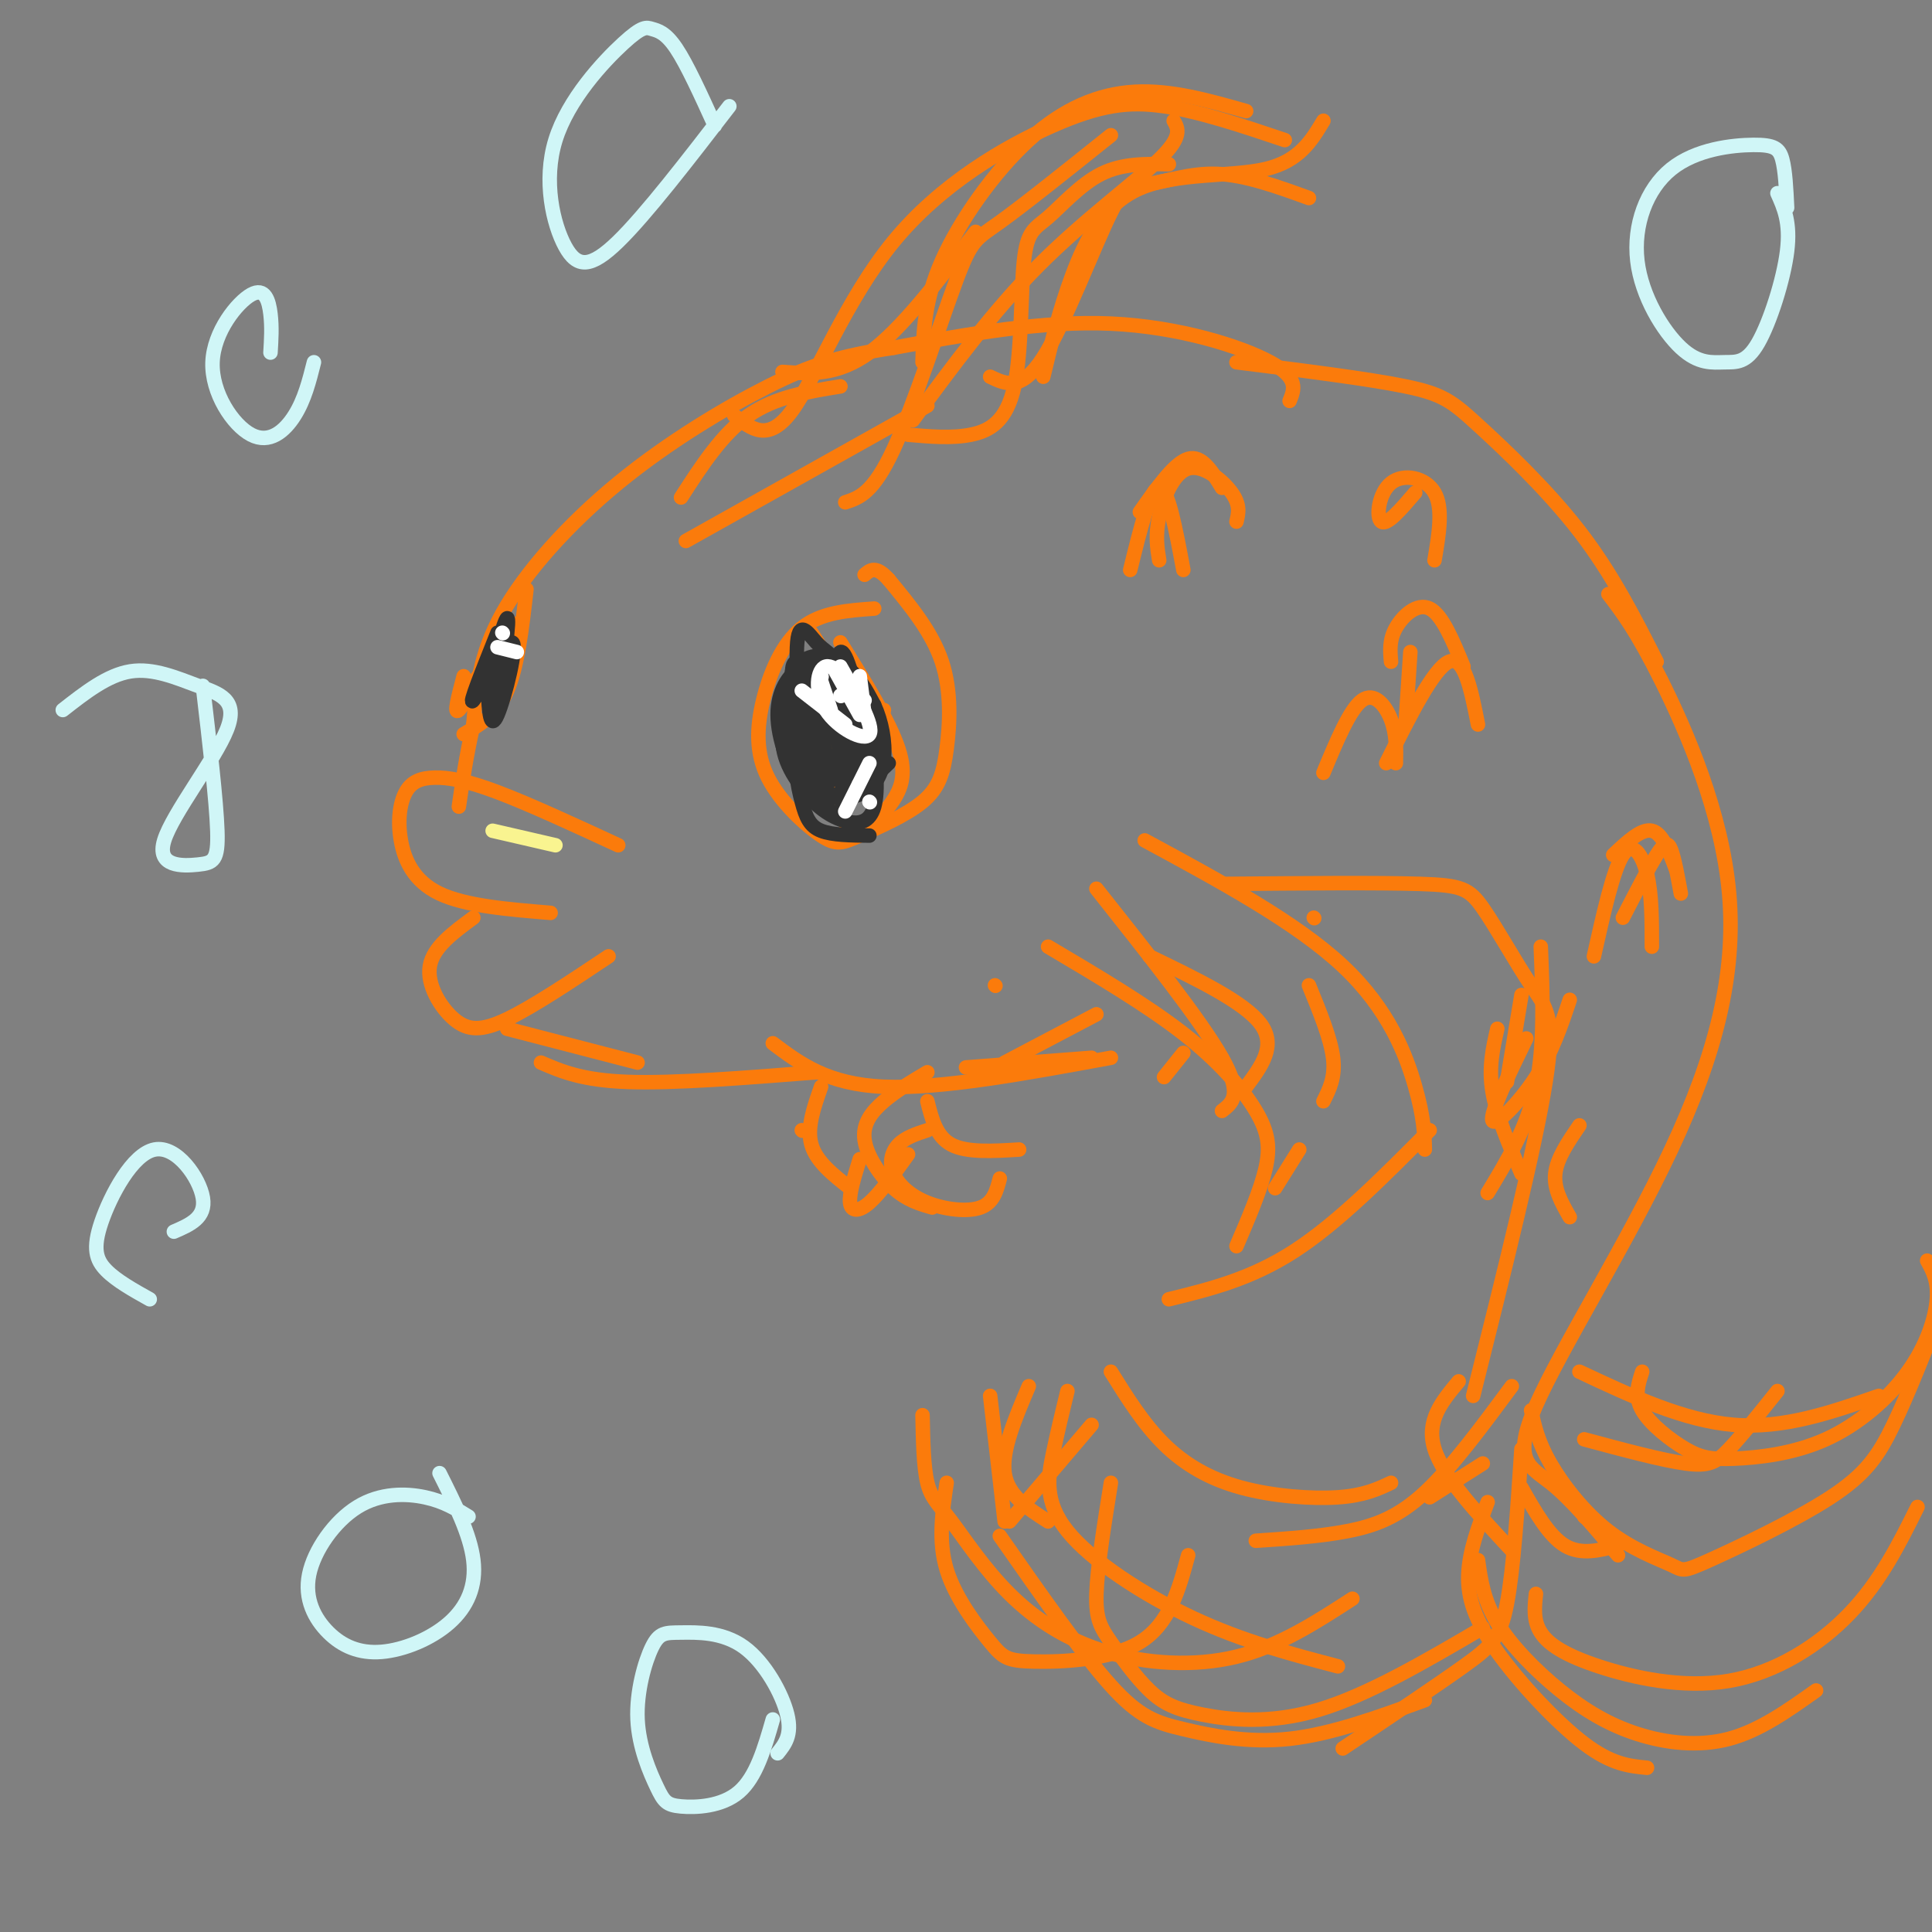 <svg viewBox='0 0 400 400' version='1.1' xmlns='http://www.w3.org/2000/svg' xmlns:xlink='http://www.w3.org/1999/xlink'><rect x="0" y="0" width="400" height="400" fill="#808080" stroke="none"/><g fill='none' stroke='rgb(251,123,11)' stroke-width='3' stroke-linecap='round' stroke-linejoin='round'><path d='M267,83c0.978,-2.378 1.956,-4.756 -4,-8c-5.956,-3.244 -18.844,-7.356 -33,-8c-14.156,-0.644 -29.578,2.178 -45,5'/><path d='M185,72c-11.335,1.730 -17.172,3.557 -26,8c-8.828,4.443 -20.646,11.504 -31,20c-10.354,8.496 -19.244,18.427 -24,27c-4.756,8.573 -5.378,15.786 -6,23'/><path d='M98,150c-1.500,6.667 -2.250,11.833 -3,17'/><path d='M128,175c-9.261,-4.278 -18.521,-8.556 -25,-11c-6.479,-2.444 -10.175,-3.056 -13,-3c-2.825,0.056 -4.778,0.778 -6,3c-1.222,2.222 -1.714,5.944 -1,10c0.714,4.056 2.632,8.444 8,11c5.368,2.556 14.184,3.278 23,4'/><path d='M98,190c-4.167,3.060 -8.333,6.119 -9,10c-0.667,3.881 2.167,8.583 5,11c2.833,2.417 5.667,2.548 11,0c5.333,-2.548 13.167,-7.774 21,-13'/><path d='M181,126c-5.482,0.383 -10.965,0.766 -15,4c-4.035,3.234 -6.624,9.321 -8,15c-1.376,5.679 -1.539,10.952 1,16c2.539,5.048 7.781,9.870 11,12c3.219,2.130 4.415,1.568 8,0c3.585,-1.568 9.559,-4.142 13,-7c3.441,-2.858 4.350,-6.000 5,-11c0.650,-5.000 1.043,-11.857 -1,-18c-2.043,-6.143 -6.521,-11.571 -11,-17'/><path d='M184,120c-2.667,-3.000 -3.833,-2.000 -5,-1'/><path d='M109,122c-0.917,8.000 -1.833,16.000 -4,21c-2.167,5.000 -5.583,7.000 -9,9'/><path d='M174,133c5.071,8.179 10.143,16.357 12,22c1.857,5.643 0.500,8.750 -2,12c-2.500,3.250 -6.143,6.643 -8,5c-1.857,-1.643 -1.929,-8.321 -2,-15'/><path d='M183,147c-0.833,3.667 -1.667,7.333 -3,9c-1.333,1.667 -3.167,1.333 -5,1'/><path d='M168,131c1.609,2.421 3.219,4.842 4,10c0.781,5.158 0.735,13.053 -1,12c-1.735,-1.053 -5.159,-11.053 -5,-12c0.159,-0.947 3.903,7.158 5,11c1.097,3.842 -0.451,3.421 -2,3'/><path d='M175,148c0.000,0.000 -6.000,14.000 -6,14'/><path d='M103,133c-3.417,6.417 -6.833,12.833 -8,14c-1.167,1.167 -0.083,-2.917 1,-7'/><path d='M99,140c0.000,0.000 -3.000,4.000 -3,4'/><path d='M106,129c0.000,0.000 -2.000,8.000 -2,8'/><path d='M105,213c0.000,0.000 27.000,7.000 27,7'/><path d='M112,220c4.250,1.833 8.500,3.667 18,4c9.500,0.333 24.250,-0.833 39,-2'/><path d='M152,86c3.550,2.856 7.100,5.713 12,-1c4.900,-6.713 11.148,-22.995 21,-35c9.852,-12.005 23.306,-19.732 33,-24c9.694,-4.268 15.627,-5.077 23,-4c7.373,1.077 16.187,4.038 25,7'/><path d='M258,23c-7.744,-2.202 -15.488,-4.405 -23,-4c-7.512,0.405 -14.792,3.417 -22,10c-7.208,6.583 -14.345,16.738 -18,25c-3.655,8.262 -3.827,14.631 -4,21'/><path d='M230,28c-9.030,7.226 -18.060,14.452 -23,18c-4.940,3.548 -5.792,3.417 -9,12c-3.208,8.583 -8.774,25.881 -13,35c-4.226,9.119 -7.113,10.060 -10,11'/><path d='M202,48c-7.667,10.083 -15.333,20.167 -22,25c-6.667,4.833 -12.333,4.417 -18,4'/><path d='M242,34c-4.821,-0.091 -9.641,-0.181 -14,2c-4.359,2.181 -8.256,6.634 -11,9c-2.744,2.366 -4.333,2.644 -5,9c-0.667,6.356 -0.410,18.788 -2,26c-1.590,7.212 -5.026,9.203 -9,10c-3.974,0.797 -8.487,0.398 -13,0'/><path d='M189,87c8.267,-11.244 16.533,-22.489 26,-32c9.467,-9.511 20.133,-17.289 25,-22c4.867,-4.711 3.933,-6.356 3,-8'/><path d='M216,78c1.655,-6.899 3.310,-13.798 6,-21c2.690,-7.202 6.417,-14.708 14,-18c7.583,-3.292 19.024,-2.369 26,-4c6.976,-1.631 9.488,-5.815 12,-10'/><path d='M271,41c-6.593,-2.391 -13.187,-4.781 -19,-5c-5.813,-0.219 -10.847,1.735 -14,2c-3.153,0.265 -4.426,-1.159 -8,6c-3.574,7.159 -9.450,22.903 -14,30c-4.550,7.097 -7.775,5.549 -11,4'/><path d='M174,80c-6.750,1.083 -13.500,2.167 -19,6c-5.500,3.833 -9.750,10.417 -14,17'/><path d='M142,112c0.000,0.000 50.000,-28.000 50,-28'/><path d='M206,204c0.000,0.000 0.100,0.100 0.1,0.1'/><path d='M237,174c15.689,8.489 31.378,16.978 41,26c9.622,9.022 13.178,18.578 15,25c1.822,6.422 1.911,9.711 2,13'/><path d='M217,196c10.232,6.060 20.464,12.119 28,18c7.536,5.881 12.375,11.583 15,16c2.625,4.417 3.036,7.548 2,12c-1.036,4.452 -3.518,10.226 -6,16'/><path d='M242,269c8.500,-2.083 17.000,-4.167 26,-10c9.000,-5.833 18.500,-15.417 28,-25'/><path d='M269,238c0.000,0.000 -5.000,8.000 -5,8'/><path d='M227,184c10.833,13.667 21.667,27.333 26,35c4.333,7.667 2.167,9.333 0,11'/><path d='M271,204c2.250,5.500 4.500,11.000 5,15c0.500,4.000 -0.750,6.500 -2,9'/><path d='M256,75c13.625,1.702 27.250,3.405 35,5c7.750,1.595 9.625,3.083 15,8c5.375,4.917 14.250,13.262 21,22c6.750,8.738 11.375,17.869 16,27'/><path d='M160,216c5.667,4.250 11.333,8.500 23,9c11.667,0.500 29.333,-2.750 47,-6'/><path d='M272,190c0.000,0.000 0.100,0.100 0.1,0.1'/><path d='M333,123c2.927,3.830 5.855,7.661 11,18c5.145,10.339 12.509,27.188 14,44c1.491,16.812 -2.889,33.589 -12,53c-9.111,19.411 -22.953,41.457 -28,53c-5.047,11.543 -1.299,12.584 3,16c4.299,3.416 9.150,9.208 14,15'/><path d='M254,183c15.689,-0.137 31.378,-0.274 40,0c8.622,0.274 10.177,0.960 13,5c2.823,4.040 6.914,11.434 10,16c3.086,4.566 5.167,6.305 3,20c-2.167,13.695 -8.584,39.348 -15,65'/><path d='M302,286c-3.417,4.083 -6.833,8.167 -5,14c1.833,5.833 8.917,13.417 16,21'/><path d='M315,308c2.833,5.000 5.667,10.000 9,12c3.333,2.000 7.167,1.000 11,0'/><path d='M328,314c0.000,0.000 0.100,0.100 0.1,0.1'/><path d='M307,303c0.000,0.000 -11.000,7.000 -11,7'/><path d='M313,287c-6.244,8.444 -12.489,16.889 -18,22c-5.511,5.111 -10.289,6.889 -16,8c-5.711,1.111 -12.356,1.556 -19,2'/><path d='M288,307c-2.798,1.315 -5.595,2.631 -11,3c-5.405,0.369 -13.417,-0.208 -20,-2c-6.583,-1.792 -11.738,-4.798 -16,-9c-4.262,-4.202 -7.631,-9.601 -11,-15'/><path d='M226,295c0.000,0.000 -17.000,20.000 -17,20'/><path d='M221,288c-1.012,4.161 -2.024,8.321 -3,13c-0.976,4.679 -1.917,9.875 3,16c4.917,6.125 15.690,13.179 26,18c10.310,4.821 20.155,7.411 30,10'/><path d='M315,300c-0.822,12.444 -1.644,24.889 -3,32c-1.356,7.111 -3.244,8.889 -9,13c-5.756,4.111 -15.378,10.556 -25,17'/><path d='M307,337c-11.929,6.990 -23.857,13.979 -34,17c-10.143,3.021 -18.500,2.072 -24,1c-5.500,-1.072 -8.144,-2.267 -11,-5c-2.856,-2.733 -5.923,-7.005 -8,-10c-2.077,-2.995 -3.165,-4.713 -3,-10c0.165,-5.287 1.582,-14.144 3,-23'/><path d='M280,331c-7.606,4.932 -15.211,9.863 -24,12c-8.789,2.137 -18.761,1.479 -27,-1c-8.239,-2.479 -14.744,-6.778 -20,-12c-5.256,-5.222 -9.261,-11.368 -12,-15c-2.739,-3.632 -4.211,-4.752 -5,-8c-0.789,-3.248 -0.894,-8.624 -1,-14'/><path d='M246,322c-1.936,7.124 -3.872,14.249 -10,18c-6.128,3.751 -16.447,4.129 -22,4c-5.553,-0.129 -6.341,-0.766 -9,-4c-2.659,-3.234 -7.188,-9.067 -9,-15c-1.812,-5.933 -0.906,-11.967 0,-18'/><path d='M207,318c8.512,12.190 17.024,24.381 23,31c5.976,6.619 9.417,7.667 15,9c5.583,1.333 13.310,2.952 22,2c8.690,-0.952 18.345,-4.476 28,-8'/><path d='M308,311c-1.911,5.065 -3.821,10.131 -4,15c-0.179,4.869 1.375,9.542 6,16c4.625,6.458 12.321,14.702 18,19c5.679,4.298 9.339,4.649 13,5'/><path d='M306,323c0.581,4.158 1.161,8.316 4,13c2.839,4.684 7.936,9.895 13,14c5.064,4.105 10.094,7.105 16,9c5.906,1.895 12.687,2.684 19,1c6.313,-1.684 12.156,-5.842 18,-10'/><path d='M318,330c-0.295,2.756 -0.590,5.512 1,8c1.590,2.488 5.065,4.708 12,7c6.935,2.292 17.329,4.656 27,3c9.671,-1.656 18.620,-7.330 25,-14c6.380,-6.670 10.190,-14.335 14,-22'/><path d='M317,292c0.709,3.262 1.418,6.524 4,11c2.582,4.476 7.036,10.168 12,14c4.964,3.832 10.438,5.806 13,7c2.562,1.194 2.213,1.609 8,-1c5.787,-2.609 17.712,-8.241 25,-13c7.288,-4.759 9.939,-8.645 13,-15c3.061,-6.355 6.530,-15.177 10,-24'/><path d='M340,284c-0.837,2.546 -1.674,5.091 0,8c1.674,2.909 5.859,6.181 9,8c3.141,1.819 5.240,2.186 10,2c4.760,-0.186 12.183,-0.926 19,-4c6.817,-3.074 13.028,-8.481 17,-14c3.972,-5.519 5.706,-11.148 6,-15c0.294,-3.852 -0.853,-5.926 -2,-8'/><path d='M368,288c-3.689,4.622 -7.378,9.244 -10,12c-2.622,2.756 -4.178,3.644 -9,3c-4.822,-0.644 -12.911,-2.822 -21,-5'/><path d='M327,284c10.833,5.083 21.667,10.167 32,11c10.333,0.833 20.167,-2.583 30,-6'/><path d='M310,213c-0.917,4.000 -1.833,8.000 -1,13c0.833,5.000 3.417,11.000 6,17'/><path d='M316,215c-3.800,7.822 -7.600,15.644 -7,17c0.600,1.356 5.600,-3.756 9,-9c3.400,-5.244 5.200,-10.622 7,-16'/><path d='M315,206c0.000,0.000 -3.000,18.000 -3,18'/><path d='M319,196c0.417,10.250 0.833,20.500 -1,29c-1.833,8.500 -5.917,15.250 -10,22'/><path d='M274,160c2.733,-6.578 5.467,-13.156 8,-15c2.533,-1.844 4.867,1.044 6,4c1.133,2.956 1.067,5.978 1,9'/><path d='M287,158c4.917,-9.833 9.833,-19.667 13,-21c3.167,-1.333 4.583,5.833 6,13'/><path d='M303,138c-2.200,-5.356 -4.400,-10.711 -7,-12c-2.600,-1.289 -5.600,1.489 -7,4c-1.400,2.511 -1.200,4.756 -1,7'/><path d='M292,135c0.000,0.000 -1.000,15.000 -1,15'/><path d='M330,198c2.000,-8.978 4.000,-17.956 6,-21c2.000,-3.044 4.000,-0.156 5,4c1.000,4.156 1.000,9.578 1,15'/><path d='M336,190c2.667,-5.178 5.333,-10.356 7,-13c1.667,-2.644 2.333,-2.756 3,-1c0.667,1.756 1.333,5.378 2,9'/><path d='M347,180c-1.417,-3.750 -2.833,-7.500 -5,-8c-2.167,-0.500 -5.083,2.250 -8,5'/><path d='M234,118c2.083,-8.500 4.167,-17.000 6,-17c1.833,0.000 3.417,8.500 5,17'/><path d='M240,116c-0.417,-2.560 -0.833,-5.119 0,-9c0.833,-3.881 2.917,-9.083 6,-10c3.083,-0.917 7.167,2.452 9,5c1.833,2.548 1.417,4.274 1,6'/><path d='M253,101c-2.083,-3.417 -4.167,-6.833 -7,-6c-2.833,0.833 -6.417,5.917 -10,11'/><path d='M293,102c-2.917,3.417 -5.833,6.833 -7,6c-1.167,-0.833 -0.583,-5.917 2,-8c2.583,-2.083 7.167,-1.167 9,2c1.833,3.167 0.917,8.583 0,14'/><path d='M325,252c-1.667,-2.917 -3.333,-5.833 -3,-9c0.333,-3.167 2.667,-6.583 5,-10'/><path d='M227,210c0.000,0.000 -19.000,10.000 -19,10'/><path d='M226,219c0.000,0.000 -26.000,2.000 -26,2'/><path d='M238,198c9.833,4.750 19.667,9.500 23,14c3.333,4.500 0.167,8.750 -3,13'/><path d='M241,223c0.000,0.000 4.000,-5.000 4,-5'/><path d='M170,225c-1.500,4.250 -3.000,8.500 -2,12c1.000,3.500 4.500,6.250 8,9'/><path d='M192,222c-3.220,1.905 -6.440,3.810 -9,6c-2.560,2.190 -4.458,4.667 -4,8c0.458,3.333 3.274,7.524 6,10c2.726,2.476 5.363,3.238 8,4'/><path d='M178,240c-1.111,3.578 -2.222,7.156 -2,9c0.222,1.844 1.778,1.956 4,0c2.222,-1.956 5.111,-5.978 8,-10'/><path d='M207,244c-0.656,2.510 -1.311,5.021 -4,6c-2.689,0.979 -7.411,0.427 -11,-1c-3.589,-1.427 -6.043,-3.730 -7,-6c-0.957,-2.270 -0.416,-4.506 1,-6c1.416,-1.494 3.708,-2.247 6,-3'/><path d='M211,238c-5.417,0.333 -10.833,0.667 -14,-1c-3.167,-1.667 -4.083,-5.333 -5,-9'/><path d='M166,234c0.000,0.000 0.100,0.100 0.1,0.1'/><path d='M217,315c-4.167,-2.667 -8.333,-5.333 -9,-10c-0.667,-4.667 2.167,-11.333 5,-18'/><path d='M205,289c0.000,0.000 3.000,26.000 3,26'/></g>
<g fill='none' stroke='rgb(208,246,247)' stroke-width='3' stroke-linecap='round' stroke-linejoin='round'><path d='M65,75c-0.971,3.860 -1.941,7.720 -4,11c-2.059,3.280 -5.206,5.981 -9,4c-3.794,-1.981 -8.233,-8.644 -8,-15c0.233,-6.356 5.140,-12.403 8,-14c2.860,-1.597 3.674,1.258 4,4c0.326,2.742 0.163,5.371 0,8'/><path d='M97,314c-2.538,-1.579 -5.075,-3.158 -9,-4c-3.925,-0.842 -9.237,-0.947 -14,2c-4.763,2.947 -8.976,8.944 -10,14c-1.024,5.056 1.143,9.170 4,12c2.857,2.830 6.405,4.377 11,4c4.595,-0.377 10.237,-2.678 14,-6c3.763,-3.322 5.647,-7.663 5,-13c-0.647,-5.337 -3.823,-11.668 -7,-18'/><path d='M151,22c-8.639,11.209 -17.277,22.418 -23,28c-5.723,5.582 -8.530,5.537 -11,1c-2.470,-4.537 -4.604,-13.567 -2,-22c2.604,-8.433 9.945,-16.271 14,-20c4.055,-3.729 4.822,-3.350 6,-3c1.178,0.350 2.765,0.671 5,4c2.235,3.329 5.117,9.664 8,16'/><path d='M368,40c1.364,3.037 2.729,6.074 2,12c-0.729,5.926 -3.550,14.742 -6,19c-2.450,4.258 -4.529,3.959 -7,4c-2.471,0.041 -5.335,0.421 -9,-3c-3.665,-3.421 -8.131,-10.643 -9,-18c-0.869,-7.357 1.860,-14.848 7,-19c5.140,-4.152 12.692,-4.964 17,-5c4.308,-0.036 5.374,0.704 6,3c0.626,2.296 0.813,6.148 1,10'/><path d='M42,142c1.396,11.905 2.792,23.810 3,30c0.208,6.190 -0.773,6.664 -4,7c-3.227,0.336 -8.699,0.532 -7,-5c1.699,-5.532 10.569,-16.792 13,-23c2.431,-6.208 -1.576,-7.364 -6,-9c-4.424,-1.636 -9.264,-3.753 -14,-3c-4.736,0.753 -9.368,4.377 -14,8'/><path d='M160,356c-1.714,5.961 -3.428,11.923 -7,15c-3.572,3.077 -9.001,3.270 -12,3c-2.999,-0.270 -3.566,-1.001 -5,-4c-1.434,-2.999 -3.734,-8.264 -4,-14c-0.266,-5.736 1.500,-11.943 3,-15c1.500,-3.057 2.732,-2.964 6,-3c3.268,-0.036 8.572,-0.202 13,3c4.428,3.202 7.979,9.772 9,14c1.021,4.228 -0.490,6.114 -2,8'/><path d='M31,269c-3.447,-1.927 -6.893,-3.853 -9,-6c-2.107,-2.147 -2.874,-4.514 -1,-10c1.874,-5.486 6.389,-14.093 11,-15c4.611,-0.907 9.317,5.884 10,10c0.683,4.116 -2.659,5.558 -6,7'/></g>
<g fill='none' stroke='rgb(50,50,50)' stroke-width='3' stroke-linecap='round' stroke-linejoin='round'><path d='M167,140c0.000,0.000 1.000,11.000 1,11'/><path d='M170,138c-3.956,5.000 -7.911,10.000 -8,15c-0.089,5.000 3.689,10.000 6,12c2.311,2.000 3.156,1.000 4,0'/><path d='M171,138c-2.589,5.042 -5.179,10.083 -6,15c-0.821,4.917 0.125,9.708 1,13c0.875,3.292 1.679,5.083 4,6c2.321,0.917 6.161,0.958 10,1'/><path d='M184,158c-2.356,2.267 -4.711,4.533 -7,6c-2.289,1.467 -4.511,2.133 -6,-1c-1.489,-3.133 -2.244,-10.067 -3,-17'/><path d='M170,138c-0.122,7.269 -0.244,14.538 1,18c1.244,3.462 3.854,3.117 6,1c2.146,-2.117 3.829,-6.007 4,-5c0.171,1.007 -1.171,6.909 -3,8c-1.829,1.091 -4.146,-2.629 -5,-9c-0.854,-6.371 -0.244,-15.392 1,-16c1.244,-0.608 3.122,7.196 5,15'/><path d='M169,138c3.028,6.106 6.057,12.213 7,16c0.943,3.787 -0.199,5.256 -2,6c-1.801,0.744 -4.262,0.765 -6,0c-1.738,-0.765 -2.755,-2.315 -3,-6c-0.245,-3.685 0.281,-9.503 2,-12c1.719,-2.497 4.629,-1.672 7,0c2.371,1.672 4.203,4.190 4,8c-0.203,3.810 -2.439,8.910 -5,11c-2.561,2.090 -5.446,1.168 -7,-3c-1.554,-4.168 -1.777,-11.584 -2,-19'/><path d='M164,139c0.173,-3.275 1.605,-1.962 5,1c3.395,2.962 8.753,7.572 10,13c1.247,5.428 -1.618,11.672 -4,14c-2.382,2.328 -4.280,0.738 -6,-1c-1.720,-1.738 -3.263,-3.626 -4,-9c-0.737,-5.374 -0.670,-14.236 1,-17c1.670,-2.764 4.942,0.568 7,3c2.058,2.432 2.900,3.962 3,8c0.100,4.038 -0.543,10.582 -2,13c-1.457,2.418 -3.729,0.709 -6,-1'/><path d='M168,163c-1.793,-6.626 -3.275,-22.691 -3,-29c0.275,-6.309 2.307,-2.864 4,-1c1.693,1.864 3.046,2.146 5,5c1.954,2.854 4.509,8.281 6,14c1.491,5.719 1.917,11.732 1,15c-0.917,3.268 -3.177,3.791 -6,3c-2.823,-0.791 -6.210,-2.897 -9,-7c-2.790,-4.103 -4.985,-10.203 -5,-15c-0.015,-4.797 2.150,-8.292 5,-10c2.850,-1.708 6.386,-1.631 9,0c2.614,1.631 4.307,4.815 6,8'/><path d='M181,146c1.531,3.325 2.357,7.637 2,11c-0.357,3.363 -1.899,5.779 -4,7c-2.101,1.221 -4.761,1.249 -7,1c-2.239,-0.249 -4.057,-0.774 -6,-4c-1.943,-3.226 -4.011,-9.151 -4,-14c0.011,-4.849 2.101,-8.620 5,-10c2.899,-1.380 6.605,-0.367 8,4c1.395,4.367 0.477,12.088 -1,16c-1.477,3.912 -3.513,4.015 -6,2c-2.487,-2.015 -5.425,-6.147 -6,-10c-0.575,-3.853 1.212,-7.426 3,-11'/><path d='M165,138c1.917,-2.417 5.208,-2.958 8,-1c2.792,1.958 5.083,6.417 6,10c0.917,3.583 0.458,6.292 0,9'/><path d='M103,131c-3.095,7.750 -6.190,15.500 -5,14c1.190,-1.500 6.667,-12.250 8,-12c1.333,0.250 -1.476,11.500 -3,15c-1.524,3.500 -1.762,-0.750 -2,-5'/><path d='M101,143c0.667,-4.911 3.333,-14.689 4,-15c0.667,-0.311 -0.667,8.844 -2,18'/></g>
<g fill='none' stroke='rgb(255,255,255)' stroke-width='3' stroke-linecap='round' stroke-linejoin='round'><path d='M174,138c3.506,6.173 7.012,12.345 6,14c-1.012,1.655 -6.542,-1.208 -9,-5c-2.458,-3.792 -1.845,-8.512 0,-9c1.845,-0.488 4.923,3.256 8,7'/><path d='M178,140c0.000,0.000 1.000,8.000 1,8'/><path d='M173,139c0.000,0.000 5.000,9.000 5,9'/><path d='M170,140c0.000,0.000 0.100,0.100 0.1,0.1'/><path d='M174,144c0.000,0.000 0.100,0.100 0.1,0.1'/><path d='M170,141c0.000,0.000 2.000,6.000 2,6'/><path d='M166,143c0.000,0.000 9.000,7.000 9,7'/><path d='M180,166c0.000,0.000 0.100,0.100 0.1,0.1'/><path d='M180,158c0.000,0.000 -5.000,10.000 -5,10'/><path d='M104,131c0.000,0.000 0.100,0.100 0.1,0.1'/><path d='M107,135c0.000,0.000 -4.000,-1.000 -4,-1'/></g>
<g fill='none' stroke='rgb(249,244,144)' stroke-width='3' stroke-linecap='round' stroke-linejoin='round'><path d='M102,172c0.000,0.000 13.000,3.000 13,3'/></g>
</svg>
